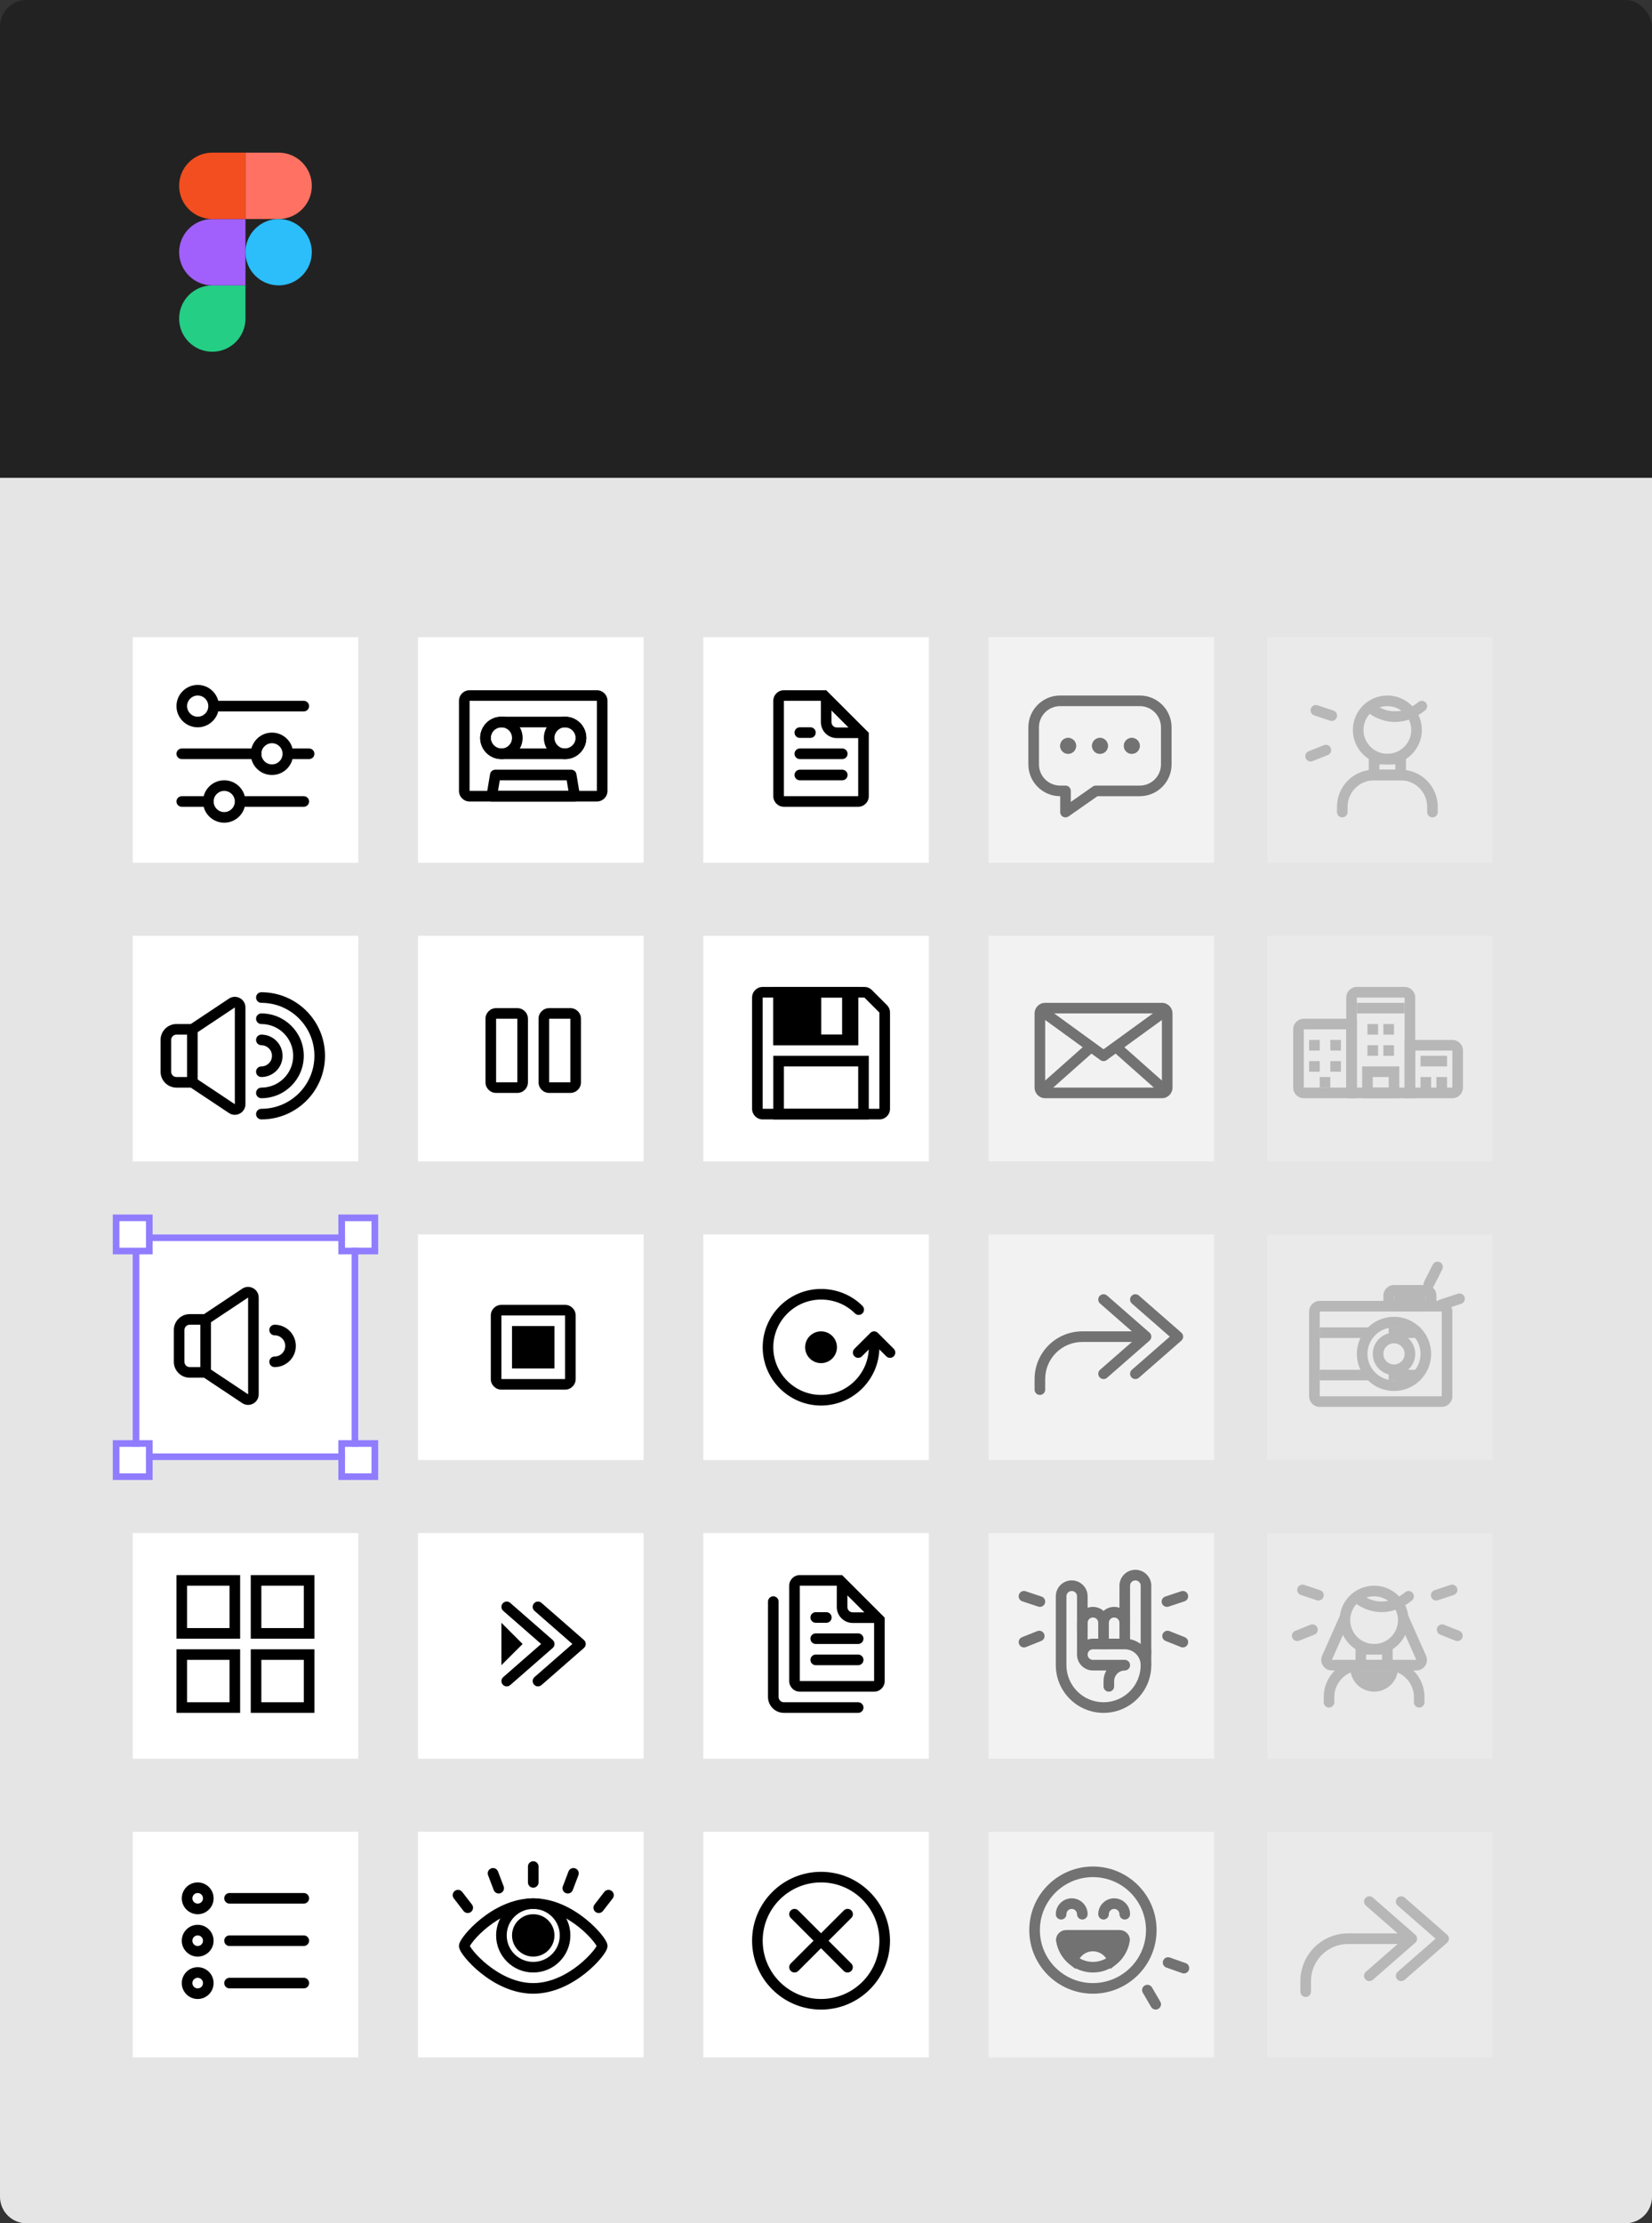 
<svg width="249" height="335" viewBox="0 0 249 335" version="1.1" xmlns="http://www.w3.org/2000/svg" xmlns:xlink="http://www.w3.org/1999/xlink">
  <rect x="0" y="0" width="249" height="335" fill="#333333" stroke="none"/>
  <g id="Canvas" fill="none">
    <g id="Group 2">
      <g id="Rectangle 11.18">
        <rect width="249" height="87" rx="4" fill="#222222"/>
      </g>
      <g id="Rectangle 13">
        <path d="M 0 0L 249 0L 249 259C 249 261.209 247.209 263 245 263L 4 263C 1.791 263 0 261.209 0 259L 0 0Z" transform="translate(0 72)" fill="#E5E5E5"/>
      </g>
      <g id="Rectangle 16.17">
        <rect width="34" height="34" transform="translate(20 96)" fill="white"/>
      </g>
      <g id="Rectangle 16.18">
        <rect width="34" height="34" transform="translate(63 96)" fill="white"/>
      </g>
      <g id="Rectangle 16.19">
        <rect width="34" height="34" transform="translate(106 96)" fill="white"/>
      </g>
      <g id="Rectangle 16.20">
        <rect width="34" height="34" transform="translate(20 141)" fill="white"/>
      </g>
      <g id="Rectangle 16.21">
        <rect width="34" height="34" transform="translate(63 141)" fill="white"/>
      </g>
      <g id="Rectangle 16.22">
        <rect width="34" height="34" transform="translate(106 141)" fill="white"/>
      </g>
      <g id="Rectangle 16.23">
        <rect width="34" height="34" transform="translate(20 186)" fill="white"/>
      </g>
      <g id="Rectangle 16.24">
        <rect width="34" height="34" transform="translate(63 186)" fill="white"/>
      </g>
      <g id="Rectangle 16.25">
        <rect width="34" height="34" transform="translate(106 186)" fill="white"/>
      </g>
      <g id="Rectangle 16.26">
        <rect width="34" height="34" transform="translate(20 231)" fill="white"/>
      </g>
      <g id="Rectangle 16.27">
        <rect width="34" height="34" transform="translate(63 231)" fill="white"/>
      </g>
      <g id="Rectangle 16.28">
        <rect width="34" height="34" transform="translate(106 231)" fill="white"/>
      </g>
      <g id="Rectangle 16.14">
        <rect width="34" height="34" transform="translate(20 276)" fill="white"/>
      </g>
      <g id="Rectangle 16.15">
        <rect width="34" height="34" transform="translate(63 276)" fill="white"/>
      </g>
      <g id="Rectangle 16.16">
        <rect width="34" height="34" transform="translate(106 276)" fill="white"/>
      </g>
      <g id="figma-1">
        <g id="path0 fill">
          <path d="M 5 10C 7.76 10 10 7.76 10 5L 10 0L 5 0C 2.24 0 0 2.24 0 5C 0 7.76 2.24 10 5 10Z" transform="translate(27 43)" fill="#24CE85"/>
        </g>
        <g id="path1 fill">
          <path d="M 0 5C 0 2.24 2.24 0 5 0L 10 0L 10 10L 5 10C 2.24 10 0 7.76 0 5Z" transform="translate(27 33)" fill="#A160FB"/>
        </g>
        <g id="path1 fill 1">
          <path d="M 0 5C 0 2.24 2.24 0 5 0L 10 0L 10 10L 5 10C 2.24 10 0 7.76 0 5Z" transform="translate(27 23)" fill="#F34E1F"/>
        </g>
        <g id="path2 fill">
          <path d="M 0 0L 5 0C 7.76 0 10 2.24 10 5C 10 7.76 7.76 10 5 10L 0 10L 0 0Z" transform="translate(37 23)" fill="#FF7162"/>
        </g>
        <g id="path3 fill">
          <path d="M 10 5C 10 7.76 7.76 10 5 10C 2.24 10 0 7.76 0 5C 0 2.24 2.24 0 5 0C 7.76 0 10 2.24 10 5Z" transform="translate(37 33)" fill="#2CBDFB"/>
        </g>
      </g>
      <g id="Group">
        <g id="Review">
          <g id="Line 9 (Stroke)">
            <path fill-rule="evenodd" clip-rule="evenodd" d="M 0 0.799C 0 0.358 0.358 0 0.799 0L 3.193 0C 3.634 0 3.992 0.358 3.992 0.799C 3.992 1.24 3.634 1.598 3.193 1.598L 0.799 1.598C 0.358 1.598 0 1.24 0 0.799Z" transform="matrix(0 -1 1 0 79.575 284.435)" fill="black"/>
          </g>
          <g id="Line 9 (Stroke)_2">
            <path fill-rule="evenodd" clip-rule="evenodd" d="M 0 0.799C 0 0.358 0.358 0 0.799 0L 3.194 0C 3.635 0 3.993 0.358 3.993 0.799C 3.993 1.24 3.635 1.598 3.194 1.598L 0.799 1.598C 0.358 1.598 0 1.24 0 0.799Z" transform="matrix(-0.356 -0.935 0.935 -0.355 74.703 285.54)" fill="black"/>
          </g>
          <g id="Line 9 (Stroke)_3">
            <path fill-rule="evenodd" clip-rule="evenodd" d="M 0 0.799C 0 0.358 0.358 0 0.799 0L 3.195 0C 3.636 0 3.994 0.358 3.994 0.799C 3.994 1.24 3.636 1.598 3.195 1.598L 0.799 1.598C 0.358 1.598 0 1.24 0 0.799Z" transform="matrix(-0.612 -0.791 0.792 -0.61 70.356 288.571)" fill="black"/>
          </g>
          <g id="Line 9 (Stroke)_4">
            <path fill-rule="evenodd" clip-rule="evenodd" d="M 0 0.799C 0 0.358 0.358 0 0.799 0L 3.194 0C 3.635 0 3.993 0.358 3.993 0.799C 3.993 1.24 3.635 1.598 3.194 1.598L 0.799 1.598C 0.358 1.598 0 1.24 0 0.799Z" transform="matrix(0.356 -0.935 -0.935 -0.355 86.045 285.54)" fill="black"/>
          </g>
          <g id="Line 9 (Stroke)_5">
            <path fill-rule="evenodd" clip-rule="evenodd" d="M 0 0.799C 0 0.358 0.358 0 0.799 0L 3.195 0C 3.636 0 3.994 0.358 3.994 0.799C 3.994 1.24 3.636 1.598 3.195 1.598L 0.799 1.598C 0.358 1.598 0 1.24 0 0.799Z" transform="matrix(0.612 -0.791 -0.792 -0.61 90.392 288.571)" fill="black"/>
          </g>
        </g>
        <g id="Delete">
          <g id="Ellipse 12 (Stroke)">
            <path fill-rule="evenodd" clip-rule="evenodd" d="M 10.394 1.598C 5.535 1.598 1.598 5.531 1.598 10.38C 1.598 15.229 5.535 19.161 10.394 19.161C 15.253 19.161 19.19 15.229 19.19 10.38C 19.19 5.531 15.253 1.598 10.394 1.598ZM 0 10.38C 0 4.646 4.655 0 10.394 0C 16.133 0 20.788 4.646 20.788 10.38C 20.788 16.113 16.133 20.759 10.394 20.759C 4.655 20.759 0 16.113 0 10.38Z" transform="translate(113.359 282.04)" fill="black"/>
          </g>
        </g>
        <g id="Restore">
          <g id="Ellipse 14">
            <path d="M 4.797 2.395C 4.797 3.718 3.724 4.79 2.399 4.79C 1.074 4.79 0 3.718 0 2.395C 0 1.072 1.074 0 2.399 0C 3.724 0 4.797 1.072 4.797 2.395Z" transform="translate(121.354 200.604)" fill="black"/>
          </g>
        </g>
        <g id="Stop">
          <g id="Rectangle 27">
            <path d="M 0 0L 6.397 0L 6.397 6.387L 0 6.387L 0 0Z" transform="translate(77.175 199.807)" fill="black"/>
          </g>
        </g>
        <g id="Volume">
          <g id="Ellipse 15 (Stroke)">
            <path fill-rule="evenodd" clip-rule="evenodd" d="M 0 0.799C 0 0.358 0.358 0 0.799 0C 2.564 0 3.997 1.429 3.997 3.194C 3.997 4.959 2.564 6.388 0.799 6.388C 0.358 6.388 0 6.031 0 5.589C 0 5.148 0.358 4.79 0.799 4.79C 1.684 4.79 2.399 4.075 2.399 3.194C 2.399 2.314 1.684 1.598 0.799 1.598C 0.358 1.598 0 1.24 0 0.799Z" transform="translate(38.594 155.895)" fill="black"/>
          </g>
          <g id="Ellipse 15 (Stroke)_2">
            <path fill-rule="evenodd" clip-rule="evenodd" d="M 0 0.799C 0 0.358 0.358 0 0.799 0C 4.33 0 7.195 2.859 7.195 6.388C 7.195 9.917 4.33 12.775 0.799 12.775C 0.358 12.775 0 12.418 0 11.976C 0 11.535 0.358 11.177 0.799 11.177C 3.45 11.177 5.597 9.032 5.597 6.388C 5.597 3.744 3.45 1.598 0.799 1.598C 0.358 1.598 0 1.24 0 0.799Z" transform="translate(38.594 152.701)" fill="black"/>
          </g>
          <g id="Ellipse 15 (Stroke)_3">
            <path fill-rule="evenodd" clip-rule="evenodd" d="M 0 0.799C 0 0.358 0.358 0 0.799 0C 6.097 0 10.393 4.289 10.393 9.581C 10.393 14.874 6.097 19.163 0.799 19.163C 0.358 19.163 0 18.805 0 18.363C 0 17.922 0.358 17.564 0.799 17.564C 5.216 17.564 8.795 13.989 8.795 9.581C 8.795 5.173 5.216 1.598 0.799 1.598C 0.358 1.598 0 1.24 0 0.799Z" transform="translate(38.595 149.507)" fill="black"/>
          </g>
        </g>
        <g id="Volume_2">
          <g id="Ellipse 15 (Stroke)_4">
            <path fill-rule="evenodd" clip-rule="evenodd" d="M 0 0.799C 0 0.358 0.358 0 0.799 0C 2.564 0 3.997 1.429 3.997 3.194C 3.997 4.959 2.564 6.388 0.799 6.388C 0.358 6.388 0 6.031 0 5.589C 0 5.148 0.358 4.79 0.799 4.79C 1.684 4.79 2.399 4.075 2.399 3.194C 2.399 2.314 1.684 1.598 0.799 1.598C 0.358 1.598 0 1.24 0 0.799Z" transform="translate(40.594 199.604)" fill="black"/>
          </g>
        </g>
        <g id="Fast-Forward">
          <g id="Vector 11">
            <path d="M 0 6.387L 0 0L 3.198 3.194L 0 6.387Z" transform="translate(75.576 244.516)" fill="black"/>
          </g>
        </g>
        <g id="Settings">
          <g id="Ellipse (Stroke)">
            <path fill-rule="evenodd" clip-rule="evenodd" d="M 3.198 1.598C 2.313 1.598 1.598 2.314 1.598 3.194C 1.598 4.075 2.313 4.79 3.198 4.79C 4.082 4.79 4.797 4.075 4.797 3.194C 4.797 2.314 4.082 1.598 3.198 1.598ZM 0 3.194C 0 1.429 1.433 0 3.198 0C 4.963 0 6.395 1.429 6.395 3.194C 6.395 4.959 4.963 6.388 3.198 6.388C 1.433 6.388 0 4.959 0 3.194Z" transform="translate(26.6 103.201)" fill="black"/>
          </g>
          <g id="Line (Stroke)">
            <path fill-rule="evenodd" clip-rule="evenodd" d="M 0 0.799C 0 0.358 0.358 0 0.799 0L 13.593 0C 14.035 0 14.392 0.358 14.392 0.799C 14.392 1.24 14.035 1.598 13.593 1.598L 0.799 1.598C 0.358 1.598 0 1.24 0 0.799Z" transform="translate(32.195 105.596)" fill="black"/>
          </g>
          <g id="Ellipse (Stroke)_2">
            <path fill-rule="evenodd" clip-rule="evenodd" d="M 3.198 1.598C 2.313 1.598 1.598 2.314 1.598 3.194C 1.598 4.075 2.313 4.79 3.198 4.79C 4.082 4.79 4.797 4.075 4.797 3.194C 4.797 2.314 4.082 1.598 3.198 1.598ZM 0 3.194C 0 1.429 1.433 0 3.198 0C 4.963 0 6.395 1.429 6.395 3.194C 6.395 4.959 4.963 6.388 3.198 6.388C 1.433 6.388 0 4.959 0 3.194Z" transform="translate(30.597 117.572)" fill="black"/>
          </g>
          <g id="Line (Stroke)_2">
            <path fill-rule="evenodd" clip-rule="evenodd" d="M 0 0.799C 0 0.358 0.358 0 0.799 0L 9.595 0C 10.037 0 10.395 0.358 10.395 0.799C 10.395 1.24 10.037 1.598 9.595 1.598L 0.799 1.598C 0.358 1.598 0 1.24 0 0.799Z" transform="translate(36.193 119.967)" fill="black"/>
          </g>
          <g id="Line (Stroke)_3">
            <path fill-rule="evenodd" clip-rule="evenodd" d="M 0 0.799C 0 0.358 0.358 0 0.799 0L 4.798 0C 5.239 0 5.597 0.358 5.597 0.799C 5.597 1.24 5.239 1.598 4.798 1.598L 0.799 1.598C 0.358 1.598 0 1.24 0 0.799Z" transform="translate(26.599 119.967)" fill="black"/>
          </g>
          <g id="Ellipse (Stroke)_3">
            <path fill-rule="evenodd" clip-rule="evenodd" d="M 3.198 1.598C 2.313 1.598 1.598 2.314 1.598 3.194C 1.598 4.075 2.313 4.79 3.198 4.79C 4.082 4.79 4.797 4.075 4.797 3.194C 4.797 2.314 4.082 1.598 3.198 1.598ZM 0 3.194C 0 1.429 1.433 0 3.198 0C 4.963 0 6.395 1.429 6.395 3.194C 6.395 4.959 4.963 6.388 3.198 6.388C 1.433 6.388 0 4.959 0 3.194Z" transform="translate(37.793 110.387)" fill="black"/>
          </g>
          <g id="Line (Stroke)_4">
            <path fill-rule="evenodd" clip-rule="evenodd" d="M 0 0.799C 0 0.358 0.358 0 0.799 0L 11.994 0C 12.435 0 12.793 0.358 12.793 0.799C 12.793 1.24 12.435 1.598 11.994 1.598L 0.799 1.598C 0.358 1.598 0 1.24 0 0.799Z" transform="translate(26.599 112.781)" fill="black"/>
          </g>
          <g id="Line (Stroke)_5">
            <path fill-rule="evenodd" clip-rule="evenodd" d="M 0 0.799C 0 0.358 0.358 0 0.799 0L 3.199 0C 3.64 0 3.998 0.358 3.998 0.799C 3.998 1.24 3.64 1.598 3.199 1.598L 0.799 1.598C 0.358 1.598 0 1.24 0 0.799Z" transform="translate(43.39 112.781)" fill="black"/>
          </g>
        </g>
        <g id="Play">
          <g id="Rectangle 7 (Stroke)">
            <path fill-rule="evenodd" clip-rule="evenodd" d="M 20.79 1.598L 1.598 1.598L 1.598 15.168L 20.79 15.168L 20.79 1.598ZM 1.598 0C 0.715 0 0 0.715 0 1.598L 0 15.168C 0 16.051 0.715 16.766 1.598 16.766L 20.79 16.766C 21.673 16.766 22.388 16.051 22.388 15.168L 22.388 1.598C 22.388 0.715 21.673 0 20.79 0L 1.598 0Z" transform="translate(69.179 104)" fill="black"/>
          </g>
          <g id="Rectangle 7 (Stroke)_2">
            <path fill-rule="evenodd" clip-rule="evenodd" d="M 2.009 1.598L 1.743 3.192L 12.361 3.192L 12.095 1.598L 2.009 1.598ZM 1.332 0C 0.942 0 0.608 0.282 0.544 0.667L 0.011 3.86C -0.07 4.347 0.305 4.79 0.799 4.79L 13.305 4.79C 13.799 4.79 14.174 4.347 14.093 3.86L 13.56 0.667C 13.496 0.282 13.162 0 12.772 0L 1.332 0Z" transform="translate(73.321 115.976)" fill="black"/>
          </g>
          <g id="Ellipse 5 (Stroke)">
            <path fill-rule="evenodd" clip-rule="evenodd" d="M 3.198 4.789C 4.084 4.789 4.799 4.073 4.799 3.194C 4.799 2.315 4.084 1.598 3.198 1.598C 2.312 1.598 1.598 2.315 1.598 3.194C 1.598 4.073 2.312 4.789 3.198 4.789ZM 3.198 6.387C 4.965 6.387 6.397 4.957 6.397 3.194C 6.397 1.43 4.965 0 3.198 0C 1.432 0 0 1.43 0 3.194C 0 4.957 1.432 6.387 3.198 6.387Z" transform="translate(72.377 107.992)" fill="black"/>
          </g>
          <g id="Ellipse 5 (Stroke)_2">
            <path fill-rule="evenodd" clip-rule="evenodd" d="M 3.198 4.789C 4.084 4.789 4.799 4.073 4.799 3.194C 4.799 2.315 4.084 1.598 3.198 1.598C 2.312 1.598 1.598 2.315 1.598 3.194C 1.598 4.073 2.312 4.789 3.198 4.789ZM 3.198 6.387C 4.965 6.387 6.397 4.957 6.397 3.194C 6.397 1.43 4.965 0 3.198 0C 1.432 0 0 1.43 0 3.194C 0 4.957 1.432 6.387 3.198 6.387Z" transform="translate(81.973 107.992)" fill="black"/>
          </g>
          <g id="Rectangle 8 (Stroke)">
            <path fill-rule="evenodd" clip-rule="evenodd" d="M 12.798 1.598L 3.194 1.598C 2.312 1.598 1.598 2.312 1.598 3.194C 1.598 4.075 2.312 4.789 3.194 4.789L 12.798 4.789C 13.679 4.789 14.393 4.075 14.393 3.194C 14.393 2.312 13.679 1.598 12.798 1.598ZM 3.194 0C 1.43 0 0 1.43 0 3.194C 0 4.957 1.43 6.387 3.194 6.387L 12.798 6.387C 14.562 6.387 15.992 4.957 15.992 3.194C 15.992 1.43 14.562 0 12.798 0L 3.194 0Z" transform="translate(72.377 107.992)" fill="black"/>
          </g>
        </g>
        <g id="New Doc">
          <g id="Rectangle 10 (Stroke)">
            <path fill-rule="evenodd" clip-rule="evenodd" d="M 8.77 3.056L 8.77 4.814C 8.77 5.255 9.127 5.613 9.569 5.613L 11.331 5.613L 8.77 3.056ZM 7.971 0L 14.392 6.412L 14.392 15.967C 14.392 16.849 13.677 17.564 12.794 17.564L 1.598 17.564C 0.715 17.564 0 16.849 0 15.967L 0 1.598C 0 0.715 0.715 0 1.598 0L 7.971 0ZM 7.172 1.598L 1.598 1.598L 1.598 15.967L 12.794 15.967L 12.794 7.211L 9.569 7.211C 8.245 7.211 7.172 6.138 7.172 4.814L 7.172 1.598Z" transform="translate(116.557 104)" fill="black"/>
          </g>
          <g id="Line 4 (Stroke)">
            <path fill-rule="evenodd" clip-rule="evenodd" d="M 0 0.799C 0 0.358 0.358 0 0.799 0L 2.399 0C 2.841 0 3.198 0.358 3.198 0.799C 3.198 1.24 2.841 1.598 2.399 1.598L 0.799 1.598C 0.358 1.598 0 1.24 0 0.799Z" transform="translate(119.755 109.587)" fill="black"/>
          </g>
          <g id="Line 4 (Stroke)_2">
            <path fill-rule="evenodd" clip-rule="evenodd" d="M 0 0.799C 0 0.358 0.358 0 0.799 0L 7.197 0C 7.638 0 7.996 0.358 7.996 0.799C 7.996 1.24 7.638 1.598 7.197 1.598L 0.799 1.598C 0.358 1.598 0 1.24 0 0.799Z" transform="translate(119.755 112.781)" fill="black"/>
          </g>
          <g id="Line 4 (Stroke)_3">
            <path fill-rule="evenodd" clip-rule="evenodd" d="M 0 0.799C 0 0.358 0.358 0 0.799 0L 7.197 0C 7.638 0 7.996 0.358 7.996 0.799C 7.996 1.24 7.638 1.598 7.197 1.598L 0.799 1.598C 0.358 1.598 0 1.24 0 0.799Z" transform="translate(119.755 115.975)" fill="black"/>
          </g>
        </g>
        <g id="Save">
          <g id="Rectangle 11 (Stroke)">
            <path fill-rule="evenodd" clip-rule="evenodd" d="M 1.598 18.362L 19.191 18.362L 19.191 3.856L 16.929 1.598L 1.598 1.598L 1.598 18.362ZM 19.191 19.96L 1.598 19.96C 0.715 19.96 0 19.244 0 18.362L 0 1.598C 0 0.715 0.715 0 1.598 0L 16.929 0C 17.353 0 17.759 0.168 18.058 0.467L 20.32 2.725C 20.62 3.025 20.789 3.432 20.789 3.856L 20.789 18.362C 20.789 19.244 20.073 19.96 19.191 19.96Z" transform="translate(113.358 148.71)" fill="black"/>
          </g>
          <g id="Rectangle 14 (Stroke)">
            <path fill-rule="evenodd" clip-rule="evenodd" d="M 12.794 1.598L 1.598 1.598L 1.598 7.983L 12.794 7.983L 12.794 1.598ZM 0 0L 0 9.581L 14.392 9.581L 14.392 0L 0 0Z" transform="translate(116.557 159.089)" fill="black"/>
          </g>
          <g id="Subtract">
            <path fill-rule="evenodd" clip-rule="evenodd" d="M 12.793 0L 0 0L 0 8.782L 12.793 8.782L 12.793 0ZM 10.395 1.597L 7.196 1.597L 7.196 7.185L 10.395 7.185L 10.395 1.597Z" transform="translate(116.557 148.71)" fill="black"/>
          </g>
          <g id="Subtract (Stroke)">
            <path fill-rule="evenodd" clip-rule="evenodd" d="M 0 0L 0 8.782L 12.793 8.782L 12.793 0L 0 0ZM 10.395 1.597L 7.196 1.597L 7.196 7.185L 10.395 7.185L 10.395 1.597ZM 5.598 7.184L 5.598 1.598L 1.598 1.598L 1.598 7.184L 5.598 7.184Z" transform="translate(116.557 148.71)" fill="black"/>
          </g>
        </g>
        <g id="Grid View">
          <g id="Rectangle 24 (Stroke)">
            <path fill-rule="evenodd" clip-rule="evenodd" d="M 0 0L 9.594 0L 9.594 9.582L 0 9.582L 0 0ZM 1.598 1.598L 1.598 7.984L 7.996 7.984L 7.996 1.598L 1.598 1.598Z" transform="translate(26.601 237.33)" fill="black"/>
          </g>
          <g id="Rectangle 24 (Stroke)_2">
            <path fill-rule="evenodd" clip-rule="evenodd" d="M 0 0L 9.594 0L 9.594 9.582L 0 9.582L 0 0ZM 1.598 1.598L 1.598 7.984L 7.996 7.984L 7.996 1.598L 1.598 1.598Z" transform="translate(26.601 248.508)" fill="black"/>
          </g>
          <g id="Rectangle 24 (Stroke)_3">
            <path fill-rule="evenodd" clip-rule="evenodd" d="M 0 0L 9.594 0L 9.594 9.582L 0 9.582L 0 0ZM 1.598 1.598L 1.598 7.984L 7.996 7.984L 7.996 1.598L 1.598 1.598Z" transform="translate(37.795 237.33)" fill="black"/>
          </g>
          <g id="Rectangle 24 (Stroke)_4">
            <path fill-rule="evenodd" clip-rule="evenodd" d="M 0 0L 9.594 0L 9.594 9.582L 0 9.582L 0 0ZM 1.598 1.598L 1.598 7.984L 7.996 7.984L 7.996 1.598L 1.598 1.598Z" transform="translate(37.795 248.508)" fill="black"/>
          </g>
        </g>
        <g id="Review_2">
          <g id="Ellipse 9 (Stroke)">
            <path fill-rule="evenodd" clip-rule="evenodd" d="M 1.581 7.315C 1.581 7.315 1.582 7.312 1.584 7.306C 1.582 7.312 1.581 7.314 1.581 7.315ZM 1.642 7.186C 1.656 7.16 1.674 7.129 1.694 7.096C 1.807 6.909 1.986 6.658 2.232 6.36C 2.722 5.767 3.444 5.033 4.341 4.318C 6.15 2.879 8.576 1.598 11.193 1.598C 13.811 1.598 16.237 2.879 18.046 4.318C 18.943 5.033 19.665 5.767 20.155 6.36C 20.401 6.658 20.58 6.909 20.693 7.096C 20.713 7.129 20.731 7.16 20.745 7.186C 20.731 7.213 20.713 7.243 20.693 7.277C 20.58 7.463 20.401 7.714 20.155 8.012C 19.665 8.605 18.943 9.34 18.046 10.054C 16.237 11.493 13.811 12.774 11.193 12.774C 8.576 12.774 6.15 11.493 4.341 10.054C 3.444 9.34 2.722 8.605 2.232 8.012C 1.986 7.714 1.807 7.463 1.694 7.277C 1.674 7.243 1.656 7.213 1.642 7.186ZM 20.806 7.315C 20.806 7.314 20.805 7.312 20.803 7.306C 20.805 7.312 20.806 7.315 20.806 7.315ZM 20.803 7.066C 20.805 7.061 20.806 7.058 20.806 7.058C 20.806 7.058 20.805 7.06 20.803 7.066ZM 1.584 7.066C 1.582 7.06 1.581 7.058 1.581 7.058C 1.581 7.058 1.582 7.061 1.584 7.066ZM 3.346 3.068C 5.299 1.513 8.07 0 11.193 0C 14.317 0 17.088 1.513 19.041 3.068C 20.024 3.851 20.825 4.663 21.387 5.342C 21.667 5.681 21.896 5.997 22.061 6.269C 22.142 6.405 22.216 6.542 22.271 6.674C 22.319 6.788 22.387 6.975 22.387 7.186C 22.387 7.397 22.319 7.585 22.271 7.698C 22.216 7.83 22.142 7.967 22.061 8.103C 21.896 8.375 21.667 8.691 21.387 9.03C 20.825 9.709 20.024 10.521 19.041 11.304C 17.088 12.859 14.317 14.372 11.193 14.372C 8.07 14.372 5.299 12.859 3.346 11.304C 2.362 10.521 1.562 9.709 1 9.03C 0.72 8.691 0.491 8.375 0.326 8.103C 0.244 7.967 0.171 7.83 0.116 7.698C 0.068 7.585 0 7.397 0 7.186C 0 6.975 0.068 6.788 0.116 6.674C 0.171 6.542 0.244 6.405 0.326 6.269C 0.491 5.997 0.72 5.681 1 5.342C 1.562 4.663 2.362 3.851 3.346 3.068Z" transform="translate(69.18 286.032)" fill="black"/>
          </g>
          <g id="Ellipse 11 (Stroke)">
            <path fill-rule="evenodd" clip-rule="evenodd" d="M 5.596 1.598C 3.387 1.598 1.598 3.386 1.598 5.589C 1.598 7.793 3.387 9.581 5.596 9.581C 7.806 9.581 9.595 7.793 9.595 5.589C 9.595 3.386 7.806 1.598 5.596 1.598ZM 0 5.589C 0 2.501 2.507 0 5.596 0C 8.686 0 11.193 2.501 11.193 5.589C 11.193 8.677 8.686 11.179 5.596 11.179C 2.507 11.179 0 8.677 0 5.589Z" transform="translate(74.777 286.032)" fill="black"/>
          </g>
          <g id="Ellipse 11">
            <path d="M 4.797 2.395C 4.797 3.718 3.724 4.79 2.399 4.79C 1.074 4.79 0 3.718 0 2.395C 0 1.072 1.074 0 2.399 0C 3.724 0 4.797 1.072 4.797 2.395Z" transform="translate(77.975 289.226)" fill="black"/>
          </g>
          <g id="Ellipse 11 (Stroke)_2">
            <path fill-rule="evenodd" clip-rule="evenodd" d="M 3.198 1.598C 2.313 1.598 1.598 2.314 1.598 3.194C 1.598 4.075 2.313 4.79 3.198 4.79C 4.082 4.79 4.797 4.075 4.797 3.194C 4.797 2.314 4.082 1.598 3.198 1.598ZM 0 3.194C 0 1.429 1.433 0 3.198 0C 4.963 0 6.395 1.429 6.395 3.194C 6.395 4.959 4.963 6.388 3.198 6.388C 1.433 6.388 0 4.959 0 3.194Z" transform="translate(77.176 288.427)" fill="black"/>
          </g>
        </g>
        <g id="Delete_2">
          <g id="Line 10 (Stroke)">
            <path fill-rule="evenodd" clip-rule="evenodd" d="M 0 0.799C 0 0.358 0.358 0 0.799 0L 12.098 0C 12.54 0 12.897 0.358 12.897 0.799C 12.897 1.24 12.54 1.598 12.098 1.598L 0.799 1.598C 0.358 1.598 0 1.24 0 0.799Z" transform="matrix(0.708 -0.707 0.708 0.707 118.624 296.411)" fill="black"/>
          </g>
          <g id="Line 11 (Stroke)">
            <path fill-rule="evenodd" clip-rule="evenodd" d="M 0 0.799C 0 0.358 0.358 0 0.799 0L 12.098 0C 12.54 0 12.897 0.358 12.897 0.799C 12.897 1.24 12.54 1.598 12.098 1.598L 0.799 1.598C 0.358 1.598 0 1.24 0 0.799Z" transform="matrix(0.707 0.707 -0.707 0.707 119.755 287.297)" fill="black"/>
          </g>
        </g>
        <g id="List View">
          <g id="Ellipse 13 (Stroke)">
            <path fill-rule="evenodd" clip-rule="evenodd" d="M 2.398 1.598C 1.955 1.598 1.598 1.956 1.598 2.396C 1.598 2.835 1.955 3.194 2.398 3.194C 2.841 3.194 3.198 2.835 3.198 2.396C 3.198 1.956 2.841 1.598 2.398 1.598ZM 0 2.396C 0 1.071 1.075 0 2.398 0C 3.721 0 4.796 1.071 4.796 2.396C 4.796 3.72 3.721 4.792 2.398 4.792C 1.075 4.792 0 3.72 0 2.396Z" transform="translate(27.4 283.637)" fill="black"/>
          </g>
          <g id="Line 12 (Stroke)">
            <path fill-rule="evenodd" clip-rule="evenodd" d="M 0 0.799C 0 0.358 0.358 0 0.799 0L 11.994 0C 12.435 0 12.793 0.358 12.793 0.799C 12.793 1.24 12.435 1.598 11.994 1.598L 0.799 1.598C 0.358 1.598 0 1.24 0 0.799Z" transform="translate(33.796 285.233)" fill="black"/>
          </g>
          <g id="Ellipse 13 (Stroke)_2">
            <path fill-rule="evenodd" clip-rule="evenodd" d="M 2.398 1.598C 1.955 1.598 1.598 1.956 1.598 2.396C 1.598 2.835 1.955 3.194 2.398 3.194C 2.841 3.194 3.198 2.835 3.198 2.396C 3.198 1.956 2.841 1.598 2.398 1.598ZM 0 2.396C 0 1.071 1.075 0 2.398 0C 3.721 0 4.796 1.071 4.796 2.396C 4.796 3.72 3.721 4.792 2.398 4.792C 1.075 4.792 0 3.72 0 2.396Z" transform="translate(27.399 290.024)" fill="black"/>
          </g>
          <g id="Line 12 (Stroke)_2">
            <path fill-rule="evenodd" clip-rule="evenodd" d="M 0 0.799C 0 0.358 0.358 0 0.799 0L 11.994 0C 12.435 0 12.793 0.358 12.793 0.799C 12.793 1.24 12.435 1.598 11.994 1.598L 0.799 1.598C 0.358 1.598 0 1.24 0 0.799Z" transform="translate(33.796 291.62)" fill="black"/>
          </g>
          <g id="Ellipse 13 (Stroke)_3">
            <path fill-rule="evenodd" clip-rule="evenodd" d="M 2.398 1.598C 1.955 1.598 1.598 1.956 1.598 2.396C 1.598 2.835 1.955 3.194 2.398 3.194C 2.841 3.194 3.198 2.835 3.198 2.396C 3.198 1.956 2.841 1.598 2.398 1.598ZM 0 2.396C 0 1.071 1.075 0 2.398 0C 3.721 0 4.796 1.071 4.796 2.396C 4.796 3.72 3.721 4.792 2.398 4.792C 1.075 4.792 0 3.72 0 2.396Z" transform="translate(27.399 296.411)" fill="black"/>
          </g>
          <g id="Line 12 (Stroke)_3">
            <path fill-rule="evenodd" clip-rule="evenodd" d="M 0 0.799C 0 0.358 0.358 0 0.799 0L 11.994 0C 12.435 0 12.793 0.358 12.793 0.799C 12.793 1.24 12.435 1.598 11.994 1.598L 0.799 1.598C 0.358 1.598 0 1.24 0 0.799Z" transform="translate(33.796 298.007)" fill="black"/>
          </g>
        </g>
        <g id="Restore_2">
          <g id="Vector (Stroke)">
            <path fill-rule="evenodd" clip-rule="evenodd" d="M 8.795 1.598C 4.837 1.598 1.598 4.834 1.598 8.783C 1.598 12.732 4.837 15.968 8.795 15.968C 12.752 15.968 15.992 12.732 15.992 8.783C 15.992 8.342 16.349 7.984 16.79 7.984C 17.232 7.984 17.589 8.342 17.589 8.783C 17.589 13.616 13.633 17.566 8.795 17.566C 3.957 17.566 0 13.616 0 8.783C 0 3.949 3.957 0 8.795 0C 11.247 0 13.449 0.964 15.036 2.549C 15.348 2.861 15.349 3.367 15.037 3.679C 14.725 3.991 14.219 3.991 13.907 3.68C 12.616 2.391 10.82 1.598 8.795 1.598Z" transform="translate(114.958 194.217)" fill="black"/>
          </g>
          <g id="Vector (Stroke)_2">
            <path fill-rule="evenodd" clip-rule="evenodd" d="M 2.633 0.234C 2.945 -0.078 3.45 -0.078 3.762 0.234L 6.161 2.629C 6.473 2.941 6.474 3.446 6.162 3.759C 5.85 4.071 5.344 4.071 5.032 3.76L 3.198 1.928L 1.364 3.76C 1.051 4.071 0.545 4.071 0.234 3.759C -0.078 3.446 -0.078 2.941 0.234 2.629L 2.633 0.234Z" transform="translate(128.551 200.604)" fill="black"/>
          </g>
        </g>
        <g id="Duplicate">
          <g id="Rectangle 10 (Stroke)_2">
            <path fill-rule="evenodd" clip-rule="evenodd" d="M 8.77 3.056L 8.77 4.814C 8.77 5.255 9.127 5.613 9.569 5.613L 11.331 5.613L 8.77 3.056ZM 7.971 0L 14.392 6.412L 14.392 15.967C 14.392 16.849 13.677 17.564 12.794 17.564L 1.598 17.564C 0.715 17.564 0 16.849 0 15.967L 0 1.598C 0 0.715 0.715 0 1.598 0L 7.971 0ZM 7.172 1.598L 1.598 1.598L 1.598 15.967L 12.794 15.967L 12.794 7.211L 9.569 7.211C 8.245 7.211 7.172 6.138 7.172 4.814L 7.172 1.598Z" transform="translate(118.955 237.331)" fill="black"/>
          </g>
          <g id="Line 4 (Stroke)_4">
            <path fill-rule="evenodd" clip-rule="evenodd" d="M 0 0.799C 0 0.358 0.358 0 0.799 0L 2.399 0C 2.841 0 3.198 0.358 3.198 0.799C 3.198 1.24 2.841 1.598 2.399 1.598L 0.799 1.598C 0.358 1.598 0 1.24 0 0.799Z" transform="translate(122.153 242.918)" fill="black"/>
          </g>
          <g id="Line 4 (Stroke)_5">
            <path fill-rule="evenodd" clip-rule="evenodd" d="M 0 0.799C 0 0.358 0.358 0 0.799 0L 7.197 0C 7.638 0 7.996 0.358 7.996 0.799C 7.996 1.24 7.638 1.598 7.197 1.598L 0.799 1.598C 0.358 1.598 0 1.24 0 0.799Z" transform="translate(122.153 246.112)" fill="black"/>
          </g>
          <g id="Line 4 (Stroke)_6">
            <path fill-rule="evenodd" clip-rule="evenodd" d="M 0 0.799C 0 0.358 0.358 0 0.799 0L 7.197 0C 7.638 0 7.996 0.358 7.996 0.799C 7.996 1.24 7.638 1.598 7.197 1.598L 0.799 1.598C 0.358 1.598 0 1.24 0 0.799Z" transform="translate(122.153 249.306)" fill="black"/>
          </g>
          <g id="Vector 9 (Stroke)">
            <path fill-rule="evenodd" clip-rule="evenodd" d="M 0.799 0C 1.24 0 1.598 0.358 1.598 0.799L 1.598 15.169C 1.598 15.61 1.956 15.968 2.397 15.968L 13.592 15.968C 14.033 15.968 14.391 16.326 14.391 16.767C 14.391 17.208 14.033 17.566 13.592 17.566L 2.397 17.566C 1.073 17.566 0 16.493 0 15.169L 0 0.799C 0 0.358 0.358 0 0.799 0Z" transform="translate(115.758 240.524)" fill="black"/>
          </g>
        </g>
        <g id="Pause">
          <g id="Rectangle 21 (Stroke)">
            <path fill-rule="evenodd" clip-rule="evenodd" d="M 4.799 1.598L 1.598 1.598L 1.598 11.176L 4.799 11.176L 4.799 1.598ZM 1.598 0C 0.715 0 0 0.715 0 1.598L 0 11.176C 0 12.059 0.715 12.774 1.598 12.774L 4.799 12.774C 5.681 12.774 6.397 12.059 6.397 11.176L 6.397 1.598C 6.397 0.715 5.681 0 4.799 0L 1.598 0Z" transform="translate(73.177 151.904)" fill="black"/>
          </g>
          <g id="Rectangle 21 (Stroke)_2">
            <path fill-rule="evenodd" clip-rule="evenodd" d="M 4.799 1.598L 1.598 1.598L 1.598 11.176L 4.799 11.176L 4.799 1.598ZM 1.598 0C 0.715 0 0 0.715 0 1.598L 0 11.176C 0 12.059 0.715 12.774 1.598 12.774L 4.799 12.774C 5.681 12.774 6.397 12.059 6.397 11.176L 6.397 1.598C 6.397 0.715 5.681 0 4.799 0L 1.598 0Z" transform="translate(81.173 151.903)" fill="black"/>
          </g>
        </g>
        <g id="Stop_2">
          <g id="Rectangle 21 (Stroke)_3">
            <path fill-rule="evenodd" clip-rule="evenodd" d="M 11.195 1.598L 1.598 1.598L 1.598 11.176L 11.195 11.176L 11.195 1.598ZM 1.598 0C 0.715 0 0 0.715 0 1.598L 0 11.176C 0 12.059 0.715 12.774 1.598 12.774L 11.195 12.774C 12.078 12.774 12.793 12.059 12.793 11.176L 12.793 1.598C 12.793 0.715 12.078 0 11.195 0L 1.598 0Z" transform="translate(73.977 196.613)" fill="black"/>
          </g>
        </g>
        <g id="Volume Hi">
          <g id="Vector 10 (Stroke)">
            <path fill-rule="evenodd" clip-rule="evenodd" d="M 10.309 0.27C 11.371 -0.436 12.792 0.325 12.792 1.601L 12.792 16.182C 12.792 17.458 11.371 18.219 10.309 17.512L 4.555 13.682L 2.397 13.682C 1.073 13.682 0 12.609 0 11.285L 0 6.497C 0 5.173 1.073 4.1 2.397 4.1L 4.555 4.1L 10.309 0.27ZM 11.194 1.601L 5.24 5.564C 5.108 5.652 4.954 5.698 4.797 5.698L 2.397 5.698C 1.956 5.698 1.598 6.056 1.598 6.497L 1.598 11.285C 1.598 11.726 1.956 12.084 2.397 12.084L 4.797 12.084C 4.954 12.084 5.108 12.131 5.24 12.218L 11.194 16.182L 11.194 1.601Z" transform="translate(24.201 150.197)" fill="black"/>
          </g>
          <g id="Line 13 (Stroke)">
            <path fill-rule="evenodd" clip-rule="evenodd" d="M 0 0.799C 0 0.358 0.358 0 0.799 0L 8.782 0C 9.223 0 9.581 0.358 9.581 0.799C 9.581 1.24 9.223 1.598 8.782 1.598L 0.799 1.598C 0.358 1.598 0 1.24 0 0.799Z" transform="matrix(0 -1 1 0 28.199 163.879)" fill="black"/>
          </g>
        </g>
        <g id="Volume Low">
          <g id="Vector 10 (Stroke)_2">
            <path fill-rule="evenodd" clip-rule="evenodd" d="M 10.309 0.27C 11.371 -0.436 12.792 0.325 12.792 1.601L 12.792 16.182C 12.792 17.458 11.371 18.219 10.309 17.512L 4.555 13.682L 2.397 13.682C 1.073 13.682 0 12.609 0 11.285L 0 6.497C 0 5.173 1.073 4.1 2.397 4.1L 4.555 4.1L 10.309 0.27ZM 11.194 1.601L 5.24 5.564C 5.108 5.652 4.954 5.698 4.797 5.698L 2.397 5.698C 1.956 5.698 1.598 6.056 1.598 6.497L 1.598 11.285C 1.598 11.726 1.956 12.084 2.397 12.084L 4.797 12.084C 4.954 12.084 5.108 12.131 5.24 12.218L 11.194 16.182L 11.194 1.601Z" transform="translate(26.201 193.907)" fill="black"/>
          </g>
          <g id="Line 13 (Stroke)_2">
            <path fill-rule="evenodd" clip-rule="evenodd" d="M 0 0.799C 0 0.358 0.358 0 0.799 0L 8.782 0C 9.223 0 9.581 0.358 9.581 0.799C 9.581 1.24 9.223 1.598 8.782 1.598L 0.799 1.598C 0.358 1.598 0 1.24 0 0.799Z" transform="matrix(0 -1 1 0 30.199 207.589)" fill="black"/>
          </g>
        </g>
        <g id="Group 2_2" opacity="0.5">
          <g id="Rectangle 16.17_2">
            <rect width="34" height="34" transform="translate(149 141)" fill="white"/>
          </g>
          <g id="Rectangle 16.18_2">
            <rect width="34" height="34" transform="translate(149 186)" fill="white"/>
          </g>
          <g id="Rectangle 16.19_2">
            <rect width="34" height="34" transform="translate(149 231)" fill="white"/>
          </g>
          <g id="Rectangle 16.20_2">
            <rect width="34" height="34" transform="translate(149 276)" fill="white"/>
          </g>
          <g id="Rectangle 16.3">
            <rect width="34" height="34" transform="translate(149 96)" fill="white"/>
          </g>
          <g id="Like">
            <g id="Line 3 (Stroke)">
              <path fill-rule="evenodd" clip-rule="evenodd" d="M 0.041 0.546C 0.181 0.128 0.633 -0.098 1.052 0.041L 3.449 0.841C 3.868 0.981 4.094 1.433 3.954 1.852C 3.815 2.27 3.362 2.496 2.944 2.357L 0.546 1.557C 0.128 1.417 -0.098 0.965 0.041 0.546Z" transform="matrix(-0.8 -0.6 -0.601 0.799 157.857 241.163)" fill="black"/>
            </g>
            <g id="Line 3 (Stroke)_2">
              <path fill-rule="evenodd" clip-rule="evenodd" d="M 0.001 0.761C 0.022 0.32 0.396 -0.02 0.837 0.001L 3.315 0.119C 3.756 0.14 4.096 0.514 4.075 0.955C 4.054 1.396 3.679 1.736 3.239 1.715L 0.761 1.597C 0.32 1.576 -0.02 1.202 0.001 0.761Z" transform="matrix(-0.945 0.326 0.327 0.945 157.138 245.497)" fill="black"/>
            </g>
            <g id="Line 3 (Stroke)_3">
              <path fill-rule="evenodd" clip-rule="evenodd" d="M 0.041 0.546C 0.181 0.128 0.633 -0.098 1.052 0.041L 3.449 0.841C 3.868 0.981 4.094 1.433 3.954 1.852C 3.815 2.27 3.362 2.496 2.944 2.357L 0.546 1.557C 0.128 1.417 -0.098 0.965 0.041 0.546Z" transform="matrix(0.8 -0.6 0.601 0.799 174.77 241.163)" fill="black"/>
            </g>
            <g id="Line 3 (Stroke)_4">
              <path fill-rule="evenodd" clip-rule="evenodd" d="M 0.001 0.761C 0.022 0.32 0.396 -0.02 0.837 0.001L 3.315 0.119C 3.756 0.14 4.096 0.514 4.075 0.955C 4.054 1.396 3.679 1.736 3.239 1.715L 0.761 1.597C 0.32 1.576 -0.02 1.202 0.001 0.761Z" transform="matrix(0.945 0.326 -0.327 0.945 175.491 245.497)" fill="black"/>
            </g>
          </g>
          <g id="Reply">
            <g id="Rectangle 25 (Stroke)">
              <path fill-rule="evenodd" clip-rule="evenodd" d="M 8.655 0.002C 9.096 -0.028 9.476 0.306 9.506 0.746L 10.071 9.22C 10.086 9.45 10.001 9.676 9.838 9.838C 9.676 10.001 9.45 10.086 9.22 10.071L 0.746 9.506C 0.306 9.476 -0.028 9.096 0.002 8.655C 0.031 8.215 0.412 7.882 0.852 7.911L 8.416 8.416L 7.911 0.852C 7.882 0.412 8.215 0.031 8.655 0.002Z" transform="matrix(0.708 -0.707 0.708 0.707 164.402 201.403)" fill="black"/>
            </g>
          </g>
          <g id="Friend">
            <g id="Line 3 (Stroke)_5">
              <path fill-rule="evenodd" clip-rule="evenodd" d="M 0.041 0.547C 0.181 0.128 0.633 -0.098 1.052 0.041L 3.45 0.84C 3.869 0.98 4.095 1.432 3.956 1.851C 3.816 2.27 3.364 2.496 2.945 2.356L 0.547 1.557C 0.128 1.418 -0.098 0.965 0.041 0.547Z" transform="matrix(1 0.018 -0.019 1 175.279 294.896)" fill="black"/>
            </g>
            <g id="Line 3 (Stroke)_6">
              <path fill-rule="evenodd" clip-rule="evenodd" d="M 0.001 0.761C 0.022 0.32 0.396 -0.02 0.837 0.001L 3.313 0.119C 3.753 0.14 4.094 0.515 4.073 0.955C 4.052 1.396 3.677 1.736 3.236 1.715L 0.761 1.597C 0.32 1.576 -0.02 1.202 0.001 0.761Z" transform="matrix(0.545 0.838 -0.839 0.544 173.178 298.755)" fill="black"/>
            </g>
          </g>
          <g id="Comment">
            <g id="Ellipse 4">
              <path d="M 2.399 1.198C 2.399 1.859 1.862 2.395 1.199 2.395C 0.537 2.395 0 1.859 0 1.198C 0 0.536 0.537 0 1.199 0C 1.862 0 2.399 0.536 2.399 1.198Z" transform="translate(169.393 111.186)" fill="black"/>
            </g>
            <g id="Ellipse 4 (Stroke)">
              <path fill-rule="evenodd" clip-rule="evenodd" d="M 1.199 0.797C 0.981 0.797 0.801 0.974 0.801 1.198C 0.801 1.421 0.981 1.598 1.199 1.598C 1.417 1.598 1.598 1.421 1.598 1.198C 1.598 0.974 1.417 0.797 1.199 0.797ZM 1.199 2.395C 1.862 2.395 2.399 1.859 2.399 1.198C 2.399 0.536 1.862 0 1.199 0C 0.537 0 0 0.536 0 1.198C 0 1.859 0.537 2.395 1.199 2.395Z" transform="translate(169.393 111.186)" fill="black"/>
            </g>
            <g id="Ellipse 4_2">
              <path d="M 2.399 1.198C 2.399 1.859 1.862 2.395 1.199 2.395C 0.537 2.395 0 1.859 0 1.198C 0 0.536 0.537 0 1.199 0C 1.862 0 2.399 0.536 2.399 1.198Z" transform="translate(164.595 111.186)" fill="black"/>
            </g>
            <g id="Ellipse 4 (Stroke)_2">
              <path fill-rule="evenodd" clip-rule="evenodd" d="M 1.199 0.797C 0.981 0.797 0.801 0.974 0.801 1.198C 0.801 1.421 0.981 1.598 1.199 1.598C 1.417 1.598 1.598 1.421 1.598 1.198C 1.598 0.974 1.417 0.797 1.199 0.797ZM 1.199 2.395C 1.862 2.395 2.399 1.859 2.399 1.198C 2.399 0.536 1.862 0 1.199 0C 0.537 0 0 0.536 0 1.198C 0 1.859 0.537 2.395 1.199 2.395Z" transform="translate(164.595 111.186)" fill="black"/>
            </g>
            <g id="Ellipse 4_3">
              <path d="M 2.399 1.198C 2.399 1.859 1.862 2.395 1.199 2.395C 0.537 2.395 0 1.859 0 1.198C 0 0.536 0.537 0 1.199 0C 1.862 0 2.399 0.536 2.399 1.198Z" transform="translate(159.797 111.186)" fill="black"/>
            </g>
            <g id="Ellipse 4 (Stroke)_3">
              <path fill-rule="evenodd" clip-rule="evenodd" d="M 1.199 0.797C 0.981 0.797 0.801 0.974 0.801 1.198C 0.801 1.421 0.981 1.598 1.199 1.598C 1.417 1.598 1.598 1.421 1.598 1.198C 1.598 0.974 1.417 0.797 1.199 0.797ZM 1.199 2.395C 1.862 2.395 2.399 1.859 2.399 1.198C 2.399 0.536 1.862 0 1.199 0C 0.537 0 0 0.536 0 1.198C 0 1.859 0.537 2.395 1.199 2.395Z" transform="translate(159.797 111.186)" fill="black"/>
            </g>
            <g id="Union (Stroke)">
              <path fill-rule="evenodd" clip-rule="evenodd" d="M 4.794 1.598C 3.029 1.598 1.598 3.029 1.598 4.794L 1.598 10.377C 1.598 12.142 3.029 13.572 4.794 13.572L 5.597 13.572C 6.038 13.572 6.396 13.93 6.396 14.371L 6.396 16.032L 9.708 13.717C 9.843 13.623 10.002 13.572 10.166 13.572L 16.793 13.572C 18.559 13.572 19.989 12.142 19.989 10.377L 19.989 4.794C 19.989 3.029 18.559 1.598 16.793 1.598L 4.794 1.598ZM 0 4.794C 0 2.146 2.147 0 4.794 0L 16.793 0C 19.441 0 21.587 2.146 21.587 4.794L 21.587 10.377C 21.587 13.024 19.441 15.171 16.793 15.171L 10.418 15.171L 6.055 18.22C 5.81 18.391 5.492 18.411 5.228 18.274C 4.963 18.136 4.798 17.863 4.798 17.565L 4.798 15.171L 4.794 15.171C 2.147 15.171 0 13.024 0 10.377L 0 4.794Z" transform="translate(155 104.798)" fill="black"/>
            </g>
          </g>
          <g id="Send">
            <g id="Rectangle 13 (Stroke)">
              <path fill-rule="evenodd" clip-rule="evenodd" d="M 19.191 1.598L 1.598 1.598L 1.598 12.773L 19.191 12.773L 19.191 1.598ZM 1.598 0C 0.715 0 0 0.715 0 1.598L 0 12.773C 0 13.655 0.715 14.371 1.598 14.371L 19.191 14.371C 20.073 14.371 20.789 13.655 20.789 12.773L 20.789 1.598C 20.789 0.715 20.073 0 19.191 0L 1.598 0Z" transform="translate(155.938 151.104)" fill="black"/>
            </g>
            <g id="Vector 5 (Stroke)">
              <path fill-rule="evenodd" clip-rule="evenodd" d="M 8.795 7.68L 0 1.293L 0.939 0L 9.265 6.046L 17.591 0L 18.53 1.293L 9.734 7.68C 9.454 7.883 9.075 7.883 8.795 7.68Z" transform="translate(157.067 152.055)" fill="black"/>
            </g>
            <g id="Vector 6 (Stroke)">
              <path fill-rule="evenodd" clip-rule="evenodd" d="M 7.196 7.582L 0 1.195L 1.061 0L 8.257 6.387L 7.196 7.582Z" transform="translate(167.401 156.894)" fill="black"/>
            </g>
            <g id="Vector 6 (Stroke)_2">
              <path fill-rule="evenodd" clip-rule="evenodd" d="M 7.196 7.582L 0 1.195L 1.061 0L 8.257 6.387L 7.196 7.582Z" transform="translate(165.264 156.894) scale(-1 1)" fill="black"/>
            </g>
          </g>
          <g id="Like_2">
            <g id="Rectangle 22 (Stroke)">
              <path fill-rule="evenodd" clip-rule="evenodd" d="M 2.398 1.598C 1.956 1.598 1.598 1.956 1.598 2.398C 1.598 2.84 1.956 3.198 2.398 3.198L 7.186 3.198L 7.186 4.796L 2.398 4.796C 1.074 4.796 0 3.723 0 2.398C 0 1.074 1.074 0 2.398 0L 5.767 0L 5.767 1.598L 2.398 1.598Z" transform="matrix(0 1 -1 0 167.132 242.121)" fill="black"/>
            </g>
            <g id="Rectangle 22 (Stroke)_2">
              <path fill-rule="evenodd" clip-rule="evenodd" d="M 10.38 0L 12.77 0C 16.742 0 19.961 3.225 19.961 7.196C 19.961 11.166 16.742 14.391 12.77 14.391L 2.398 14.391C 1.074 14.391 0 13.318 0 11.993C 0 10.669 1.074 9.595 2.398 9.595L 7.585 9.595L 7.585 11.193L 2.398 11.193C 1.956 11.193 1.598 11.551 1.598 11.993C 1.598 12.435 1.956 12.793 2.398 12.793L 12.77 12.793C 15.858 12.793 18.363 10.285 18.363 7.196C 18.363 4.106 15.858 1.598 12.77 1.598L 10.38 1.598L 10.38 0Z" transform="matrix(0 1 -1 0 173.529 238.129)" fill="black"/>
            </g>
            <g id="Rectangle 22 (Stroke)_3">
              <path fill-rule="evenodd" clip-rule="evenodd" d="M 2.398 1.598C 1.956 1.598 1.598 1.956 1.598 2.398C 1.598 2.84 1.956 3.198 2.398 3.198L 6.388 3.198L 6.388 4.796L 2.398 4.796C 1.074 4.796 0 3.723 0 2.398C 0 1.074 1.074 0 2.398 0L 5.146 0L 5.146 1.598L 2.398 1.598Z" transform="matrix(0 1 -1 0 170.33 242.121)" fill="black"/>
            </g>
            <g id="Rectangle 22 (Stroke)_4">
              <path fill-rule="evenodd" clip-rule="evenodd" d="M 2.396 1.598C 1.955 1.598 1.598 1.955 1.598 2.396C 1.598 2.836 1.955 3.194 2.396 3.194L 7.196 3.194C 7.637 3.194 7.995 3.551 7.995 3.993C 7.995 4.434 7.637 4.792 7.196 4.792L 2.396 4.792C 1.073 4.792 0 3.719 0 2.396C 0 1.073 1.073 0 2.396 0L 7.2 0C 9.405 0 11.193 1.788 11.193 3.993L 9.595 3.993C 9.595 2.67 8.523 1.598 7.2 1.598L 2.396 1.598Z" transform="translate(162.336 246.911)" fill="black"/>
            </g>
            <g id="Rectangle 22 (Stroke)_5">
              <path fill-rule="evenodd" clip-rule="evenodd" d="M 2.398 1.598C 1.956 1.598 1.598 1.956 1.598 2.398C 1.598 2.84 1.956 3.198 2.398 3.198L 7.984 3.198L 7.984 4.796L 2.398 4.796C 1.074 4.796 0 3.723 0 2.398C 0 1.074 1.074 0 2.398 0L 12.775 0L 12.775 1.598L 2.398 1.598Z" transform="matrix(0 1 -1 0 173.529 236.532)" fill="black"/>
            </g>
            <g id="Vector 8 (Stroke)">
              <path fill-rule="evenodd" clip-rule="evenodd" d="M 3.198 1.598C 2.314 1.598 1.598 2.314 1.598 3.198L 0 3.198C 0 1.432 1.432 0 3.198 0L 3.993 0C 4.434 0 4.792 0.358 4.792 0.799C 4.792 1.24 4.434 1.598 3.993 1.598L 3.198 1.598Z" transform="matrix(0 1 1 0 166.334 250.105)" fill="black"/>
            </g>
          </g>
          <g id="Reply_2">
            <g id="Rectangle 25 (Stroke)_2">
              <path fill-rule="evenodd" clip-rule="evenodd" d="M 8.655 0.002C 9.096 -0.028 9.476 0.306 9.506 0.746L 10.071 9.22C 10.086 9.45 10.001 9.676 9.838 9.838C 9.676 10.001 9.45 10.086 9.22 10.071L 0.746 9.506C 0.306 9.476 -0.028 9.096 0.002 8.655C 0.031 8.215 0.412 7.882 0.852 7.911L 8.416 8.416L 7.911 0.852C 7.882 0.412 8.215 0.031 8.655 0.002Z" transform="matrix(0.708 -0.707 0.708 0.707 159.605 201.403)" fill="black"/>
            </g>
            <g id="Vector 7 (Stroke)">
              <path fill-rule="evenodd" clip-rule="evenodd" d="M 0 7.191C 0 3.219 3.219 0 7.191 0L 16.79 0L 16.79 1.598L 7.191 1.598C 4.102 1.598 1.598 4.102 1.598 7.191L 1.598 8.783C 1.598 9.224 1.24 9.582 0.799 9.582C 0.358 9.582 0 9.224 0 8.783L 0 7.191Z" transform="translate(155.939 200.604)" fill="black"/>
            </g>
          </g>
          <g id="Friend_2">
            <g id="Ellipse 8 (Stroke)">
              <path fill-rule="evenodd" clip-rule="evenodd" d="M 0.799 0C 1.24 0 1.598 0.358 1.598 0.799C 1.598 1.238 1.955 1.597 2.398 1.597C 2.841 1.597 3.198 1.238 3.198 0.799C 3.198 0.358 3.556 0 3.997 0C 4.439 0 4.796 0.358 4.796 0.799C 4.796 2.123 3.721 3.195 2.398 3.195C 1.075 3.195 0 2.123 0 0.799C 0 0.358 0.358 0 0.799 0Z" transform="translate(163.934 289.227) scale(-1)" fill="black"/>
            </g>
            <g id="Ellipse 8 (Stroke)_2">
              <path fill-rule="evenodd" clip-rule="evenodd" d="M 0.799 0C 1.24 0 1.598 0.358 1.598 0.799C 1.598 1.238 1.955 1.597 2.398 1.597C 2.841 1.597 3.198 1.238 3.198 0.799C 3.198 0.358 3.556 0 3.997 0C 4.439 0 4.796 0.358 4.796 0.799C 4.796 2.123 3.721 3.195 2.398 3.195C 1.075 3.195 0 2.123 0 0.799C 0 0.358 0.358 0 0.799 0Z" transform="translate(170.33 289.227) scale(-1)" fill="black"/>
            </g>
            <g id="Subtract_2">
              <path fill-rule="evenodd" clip-rule="evenodd" d="M 1.725 3.725C 2.164 2.485 3.348 1.597 4.741 1.597C 6.133 1.597 7.318 2.485 7.757 3.726C 8.648 3.006 9.276 1.974 9.473 0.796C 9.545 0.36 9.181 0 8.74 0L 0.743 0C 0.301 0 -0.063 0.36 0.009 0.796C 0.206 1.973 0.834 3.005 1.725 3.725Z" transform="translate(159.992 291.621)" fill="black"/>
            </g>
            <g id="Subtract (Stroke)_2">
              <path fill-rule="evenodd" clip-rule="evenodd" d="M 0.021 1.725C -0.147 0.714 0.703 0 1.543 0L 9.54 0C 10.38 0 11.23 0.714 11.062 1.725L 11.062 1.727C 10.831 3.103 10.097 4.308 9.06 5.146L 8.182 5.856L 7.805 4.792C 7.475 3.861 6.585 3.195 5.541 3.195C 4.497 3.195 3.608 3.86 3.279 4.791L 2.901 5.855L 2.023 5.145C 0.986 4.307 0.252 3.103 0.022 1.727L 0.021 1.725L 0.021 1.725ZM 1.623 1.598C 1.743 2.187 1.993 2.73 2.343 3.194C 3.055 2.247 4.178 1.627 5.449 1.598L 1.623 1.598ZM 5.633 1.598C 6.904 1.627 8.028 2.248 8.74 3.195C 9.09 2.73 9.34 2.187 9.46 1.598L 5.633 1.598ZM 1.542 1.598C 1.542 1.598 1.542 1.598 1.542 1.598C 1.542 1.598 1.542 1.598 1.542 1.598Z" transform="translate(159.192 290.822)" fill="black"/>
            </g>
            <g id="Ellipse 8 (Stroke)_3">
              <path fill-rule="evenodd" clip-rule="evenodd" d="M 1.542 1.598C 1.542 1.598 1.542 1.598 1.542 1.598ZM 1.623 1.598L 9.46 1.598C 9.09 3.419 7.476 4.79 5.541 4.79C 3.607 4.79 1.993 3.419 1.623 1.598ZM 0.022 1.727C -0.148 0.714 0.704 0 1.543 0L 9.54 0C 10.379 0 11.23 0.714 11.061 1.727C 10.618 4.373 8.315 6.388 5.541 6.388C 2.767 6.388 0.465 4.373 0.022 1.727Z" transform="translate(159.192 290.822)" fill="black"/>
            </g>
            <g id="Ellipse 8 (Stroke)_4">
              <path fill-rule="evenodd" clip-rule="evenodd" d="M 9.594 1.598C 5.177 1.598 1.598 5.173 1.598 9.581C 1.598 13.989 5.177 17.564 9.594 17.564C 14.012 17.564 17.591 13.989 17.591 9.581C 17.591 5.173 14.012 1.598 9.594 1.598ZM 0 9.581C 0 4.289 4.297 0 9.594 0C 14.892 0 19.189 4.289 19.189 9.581C 19.189 14.874 14.892 19.163 9.594 19.163C 4.297 19.163 0 14.874 0 9.581Z" transform="translate(155.14 281.241)" fill="black"/>
            </g>
          </g>
        </g>
        <g id="Fast-Forward_2">
          <g id="Rectangle 25 (Stroke)_3">
            <path fill-rule="evenodd" clip-rule="evenodd" d="M 8.655 0.002C 9.096 -0.028 9.476 0.306 9.506 0.746L 10.071 9.22C 10.086 9.45 10.001 9.676 9.838 9.838C 9.676 10.001 9.45 10.086 9.22 10.071L 0.746 9.506C 0.306 9.476 -0.028 9.096 0.002 8.655C 0.031 8.215 0.412 7.882 0.852 7.911L 8.416 8.416L 7.911 0.852C 7.882 0.412 8.215 0.031 8.655 0.002Z" transform="matrix(0.708 -0.707 0.708 0.707 69.647 247.71)" fill="black"/>
          </g>
          <g id="Rectangle 25 (Stroke)_4">
            <path fill-rule="evenodd" clip-rule="evenodd" d="M 8.655 0.002C 9.096 -0.028 9.476 0.306 9.506 0.746L 10.071 9.22C 10.086 9.45 10.001 9.676 9.838 9.838C 9.676 10.001 9.45 10.086 9.22 10.071L 0.746 9.506C 0.306 9.476 -0.028 9.096 0.002 8.655C 0.031 8.215 0.412 7.882 0.852 7.911L 8.416 8.416L 7.911 0.852C 7.882 0.412 8.215 0.031 8.655 0.002Z" transform="matrix(0.708 -0.707 0.708 0.707 74.356 247.71)" fill="black"/>
          </g>
        </g>
        <g id="Group_2" opacity="0.2">
          <g id="Rectangle 16.21_2">
            <rect width="34" height="34" transform="translate(191 141)" fill="white"/>
          </g>
          <g id="Rectangle 16.22_2">
            <rect width="34" height="34" transform="translate(191 186)" fill="white"/>
          </g>
          <g id="Rectangle 16.23_2">
            <rect width="34" height="34" transform="translate(191 231)" fill="white"/>
          </g>
          <g id="Rectangle 16.24_2">
            <rect width="34" height="34" transform="translate(191 276)" fill="white"/>
          </g>
          <g id="Rectangle 16.4">
            <rect width="34" height="34" transform="translate(191 96)" fill="white"/>
          </g>
          <g id="Camera">
            <g id="Rectangle 5">
              <path d="M 0 0L 4.797 0L 4.797 0.798L 0 0.798L 0 0Z" transform="translate(210.111 195.218)" fill="black"/>
            </g>
            <g id="Line 3 (Stroke)_7">
              <path fill-rule="evenodd" clip-rule="evenodd" d="M 0 0.799C 0 0.358 0.358 0 0.799 0L 3.719 0C 4.16 0 4.518 0.358 4.518 0.799C 4.518 1.24 4.16 1.598 3.719 1.598L 0.799 1.598C 0.358 1.598 0 1.24 0 0.799Z" transform="matrix(0.452 -0.892 0.892 0.451 214.28 193.857)" fill="black"/>
            </g>
            <g id="Line 3 (Stroke)_8">
              <path fill-rule="evenodd" clip-rule="evenodd" d="M 0 0.799C 0 0.358 0.358 0 0.799 0L 3.723 0C 4.165 0 4.522 0.358 4.522 0.799C 4.522 1.24 4.165 1.598 3.723 1.598L 0.799 1.598C 0.358 1.598 0 1.24 0 0.799Z" transform="matrix(0.95 -0.311 0.312 0.95 216.204 196.095)" fill="black"/>
            </g>
          </g>
          <g id="Profile">
            <g id="Subtract_3">
              <path fill-rule="evenodd" clip-rule="evenodd" d="M 0 0C 0.199 1.796 1.725 3.194 3.576 3.194C 5.429 3.194 6.954 1.796 7.153 0L 0 0Z" transform="translate(203.54 251.701)" fill="black"/>
            </g>
            <g id="Line 3 (Stroke)_9">
              <path fill-rule="evenodd" clip-rule="evenodd" d="M 0.041 0.546C 0.181 0.128 0.633 -0.098 1.052 0.041L 3.449 0.841C 3.868 0.981 4.094 1.433 3.954 1.852C 3.815 2.27 3.362 2.496 2.944 2.357L 0.546 1.557C 0.128 1.417 -0.098 0.965 0.041 0.546Z" transform="matrix(-0.8 -0.6 -0.601 0.799 199.84 240.205)" fill="black"/>
            </g>
            <g id="Line 3 (Stroke)_10">
              <path fill-rule="evenodd" clip-rule="evenodd" d="M 0.001 0.761C 0.022 0.32 0.396 -0.02 0.837 0.001L 3.315 0.119C 3.756 0.14 4.096 0.514 4.075 0.955C 4.054 1.396 3.679 1.736 3.239 1.715L 0.761 1.597C 0.32 1.576 -0.02 1.202 0.001 0.761Z" transform="matrix(-0.945 0.326 0.327 0.945 198.32 244.538)" fill="black"/>
            </g>
            <g id="Line 3 (Stroke)_11">
              <path fill-rule="evenodd" clip-rule="evenodd" d="M 0.041 0.546C 0.181 0.128 0.633 -0.098 1.052 0.041L 3.449 0.841C 3.868 0.981 4.094 1.433 3.954 1.852C 3.815 2.27 3.362 2.496 2.944 2.357L 0.546 1.557C 0.128 1.417 -0.098 0.965 0.041 0.546Z" transform="matrix(0.8 -0.6 0.601 0.799 215.351 240.206)" fill="black"/>
            </g>
            <g id="Line 3 (Stroke)_12">
              <path fill-rule="evenodd" clip-rule="evenodd" d="M 0.001 0.761C 0.022 0.32 0.396 -0.02 0.837 0.001L 3.315 0.119C 3.756 0.14 4.096 0.514 4.075 0.955C 4.054 1.396 3.679 1.736 3.239 1.715L 0.761 1.597C 0.32 1.576 -0.02 1.202 0.001 0.761Z" transform="matrix(0.945 0.326 -0.327 0.945 216.871 244.539)" fill="black"/>
            </g>
          </g>
          <g id="User">
            <g id="Line 3 (Stroke)_13">
              <path fill-rule="evenodd" clip-rule="evenodd" d="M 0.041 0.546C 0.181 0.128 0.633 -0.098 1.052 0.041L 3.449 0.841C 3.868 0.981 4.094 1.433 3.954 1.852C 3.815 2.27 3.362 2.496 2.944 2.357L 0.546 1.557C 0.128 1.417 -0.098 0.965 0.041 0.546Z" transform="matrix(-0.8 -0.6 -0.601 0.799 201.855 107.673)" fill="black"/>
            </g>
            <g id="Line 3 (Stroke)_14">
              <path fill-rule="evenodd" clip-rule="evenodd" d="M 0.001 0.761C 0.022 0.32 0.396 -0.02 0.837 0.001L 3.315 0.119C 3.756 0.14 4.096 0.514 4.075 0.955C 4.054 1.396 3.679 1.736 3.239 1.715L 0.761 1.597C 0.32 1.576 -0.02 1.202 0.001 0.761Z" transform="matrix(-0.945 0.326 0.327 0.945 200.336 112.007)" fill="black"/>
            </g>
          </g>
          <g id="Camera_2">
            <g id="Rectangle 3 (Stroke)">
              <path fill-rule="evenodd" clip-rule="evenodd" d="M 6.398 1.598L 1.598 1.598L 1.598 2.394L 6.398 2.394L 6.398 1.598ZM 1.598 0C 0.715 0 0 0.715 0 1.598L 0 2.394C 0 3.276 0.715 3.992 1.598 3.992L 6.398 3.992C 7.28 3.992 7.996 3.276 7.996 2.394L 7.996 1.598C 7.996 0.715 7.28 0 6.398 0L 1.598 0Z" transform="translate(208.513 193.621)" fill="black"/>
            </g>
            <g id="Rectangle 2 (Stroke)">
              <path fill-rule="evenodd" clip-rule="evenodd" d="M 19.991 1.598L 1.598 1.598L 1.598 14.37L 19.991 14.37L 19.991 1.598ZM 1.598 0C 0.715 0 0 0.715 0 1.598L 0 14.37C 0 15.252 0.715 15.968 1.598 15.968L 19.991 15.968C 20.873 15.968 21.588 15.252 21.588 14.37L 21.588 1.598C 21.588 0.715 20.873 0 19.991 0L 1.598 0Z" transform="translate(197.318 196.016)" fill="black"/>
            </g>
            <g id="Ellipse 2 (Stroke)">
              <path fill-rule="evenodd" clip-rule="evenodd" d="M 5.597 9.579C 7.808 9.579 9.596 7.79 9.596 5.589C 9.596 3.387 7.808 1.598 5.597 1.598C 3.386 1.598 1.598 3.387 1.598 5.589C 1.598 7.79 3.386 9.579 5.597 9.579ZM 5.597 11.177C 8.688 11.177 11.194 8.675 11.194 5.589C 11.194 2.502 8.688 0 5.597 0C 2.506 0 0 2.502 0 5.589C 0 8.675 2.506 11.177 5.597 11.177Z" transform="translate(204.515 198.412)" fill="black"/>
            </g>
            <g id="Ellipse 2 (Stroke)_2">
              <path fill-rule="evenodd" clip-rule="evenodd" d="M 3.198 4.789C 4.084 4.789 4.799 4.073 4.799 3.194C 4.799 2.315 4.084 1.598 3.198 1.598C 2.312 1.598 1.598 2.315 1.598 3.194C 1.598 4.073 2.312 4.789 3.198 4.789ZM 3.198 6.387C 4.965 6.387 6.397 4.957 6.397 3.194C 6.397 1.43 4.965 0 3.198 0C 1.432 0 0 1.43 0 3.194C 0 4.957 1.432 6.387 3.198 6.387Z" transform="translate(206.913 200.807)" fill="black"/>
            </g>
            <g id="Line 2 (Stroke)">
              <path fill-rule="evenodd" clip-rule="evenodd" d="M 7.996 1.598L 0 1.598L 0 0L 7.996 0L 7.996 1.598Z" transform="translate(198.918 200.007)" fill="black"/>
            </g>
            <g id="Line 2 (Stroke)_2">
              <path fill-rule="evenodd" clip-rule="evenodd" d="M 4.797 1.598L 0 1.598L 0 0L 4.797 0L 4.797 1.598Z" transform="translate(209.31 200.007)" fill="black"/>
            </g>
            <g id="Line 2 (Stroke)_3">
              <path fill-rule="evenodd" clip-rule="evenodd" d="M 7.996 1.598L 0 1.598L 0 0L 7.996 0L 7.996 1.598Z" transform="translate(198.918 206.394)" fill="black"/>
            </g>
            <g id="Line 2 (Stroke)_4">
              <path fill-rule="evenodd" clip-rule="evenodd" d="M 4.797 1.598L 0 1.598L 0 0L 4.797 0L 4.797 1.598Z" transform="translate(209.31 206.394)" fill="black"/>
            </g>
          </g>
          <g id="Profile_2">
            <g id="Vector 4 (Stroke)">
              <path fill-rule="evenodd" clip-rule="evenodd" d="M 5.593 1.598C 3.387 1.598 1.598 3.387 1.598 5.593L 1.598 6.388C 1.598 6.829 1.24 7.187 0.799 7.187C 0.358 7.187 0 6.829 0 6.388L 0 5.593C 0 2.504 2.504 0 5.593 0L 9.598 0C 12.687 0 15.191 2.504 15.191 5.593L 15.191 6.388C 15.191 6.829 14.833 7.187 14.392 7.187C 13.95 7.187 13.593 6.829 13.593 6.388L 13.593 5.593C 13.593 3.387 11.804 1.598 9.598 1.598L 5.593 1.598Z" transform="translate(199.518 250.104)" fill="black"/>
            </g>
            <g id="Ellipse 10 (Stroke)">
              <path fill-rule="evenodd" clip-rule="evenodd" d="M 5.197 8.781C 7.187 8.781 8.796 7.171 8.796 5.19C 8.796 3.208 7.187 1.598 5.197 1.598C 3.207 1.598 1.598 3.208 1.598 5.19C 1.598 7.171 3.207 8.781 5.197 8.781ZM 5.197 10.379C 8.068 10.379 10.395 8.056 10.395 5.19C 10.395 2.323 8.068 0 5.197 0C 2.327 0 0 2.323 0 5.19C 0 8.056 2.327 10.379 5.197 10.379Z" transform="translate(201.916 238.928)" fill="black"/>
            </g>
            <g id="Rectangle 17 (Stroke)">
              <path fill-rule="evenodd" clip-rule="evenodd" d="M 3.999 1.598L 1.598 1.598L 1.598 2.394L 3.999 2.394L 3.999 1.598ZM 0 0L 0 3.992L 5.597 3.992L 5.597 0L 0 0Z" transform="translate(204.314 247.71)" fill="black"/>
            </g>
            <g id="Vector 3 (Stroke)">
              <path fill-rule="evenodd" clip-rule="evenodd" d="M 0.14 6.062L 2.838 0L 4.298 0.65L 1.6 6.711L 6.766 6.711L 6.766 8.309L 1.6 8.309C 0.443 8.309 -0.331 7.118 0.14 6.062Z" transform="translate(199.147 243.393)" fill="black"/>
            </g>
            <g id="Vector 3 (Stroke)_2">
              <path fill-rule="evenodd" clip-rule="evenodd" d="M 0.14 6.062L 2.838 0L 4.298 0.65L 1.6 6.711L 6.766 6.711L 6.766 8.309L 1.6 8.309C 0.443 8.309 -0.331 7.118 0.14 6.062Z" transform="translate(215.078 243.393) scale(-1 1)" fill="black"/>
            </g>
            <g id="Vector 2 (Stroke)">
              <path fill-rule="evenodd" clip-rule="evenodd" d="M 9.179 0.294C 9.458 0.635 9.408 1.139 9.066 1.418C 7.135 2.995 5.21 3.359 3.575 3.116C 1.975 2.878 0.704 2.068 0 1.364L 1.129 0.234C 1.624 0.728 2.592 1.354 3.81 1.536C 4.994 1.712 6.468 1.477 8.055 0.18C 8.397 -0.099 8.9 -0.048 9.179 0.294Z" transform="translate(203.75 239.726)" fill="black"/>
            </g>
          </g>
          <g id="Location">
            <g id="Rectangle 16 (Stroke)">
              <path fill-rule="evenodd" clip-rule="evenodd" d="M 8.796 1.598L 1.598 1.598L 1.598 15.168L 8.796 15.168L 8.796 1.598ZM 1.598 0C 0.715 0 0 0.715 0 1.598L 0 16.766L 10.395 16.766L 10.395 1.598C 10.395 0.715 9.679 0 8.796 0L 1.598 0Z" transform="translate(202.915 148.71)" fill="black"/>
            </g>
            <g id="Rectangle 16 (Stroke)_2">
              <path fill-rule="evenodd" clip-rule="evenodd" d="M 7.997 1.598L 1.598 1.598L 1.598 10.378L 7.997 10.378L 7.997 1.598ZM 1.598 0C 0.715 0 0 0.715 0 1.598L 0 10.378C 0 11.26 0.715 11.976 1.598 11.976L 9.595 11.976L 9.595 0L 1.598 0Z" transform="translate(194.919 153.5)" fill="black"/>
            </g>
            <g id="Rectangle 16 (Stroke)_3">
              <path fill-rule="evenodd" clip-rule="evenodd" d="M 7.197 1.598L 1.598 1.598L 1.598 7.184L 7.197 7.184L 7.197 1.598ZM 0 0L 0 8.782L 7.197 8.782C 8.08 8.782 8.795 8.067 8.795 7.184L 8.795 1.598C 8.795 0.715 8.08 0 7.197 0L 0 0Z" transform="translate(211.71 156.694)" fill="black"/>
            </g>
            <g id="Line 5 (Stroke)">
              <path fill-rule="evenodd" clip-rule="evenodd" d="M 7.196 1.598L 0 1.598L 0 0L 7.196 0L 7.196 1.598Z" transform="translate(204.514 151.104)" fill="black"/>
            </g>
            <g id="Line 6 (Stroke)">
              <path fill-rule="evenodd" clip-rule="evenodd" d="M 1.597 1.598L 0 1.598L 0 0L 1.597 0L 1.597 1.598Z" transform="matrix(0 1 -1 0 207.711 154.299)" fill="black"/>
            </g>
            <g id="Line 6 (Stroke)_2">
              <path fill-rule="evenodd" clip-rule="evenodd" d="M 1.597 1.598L 0 1.598L 0 0L 1.597 0L 1.597 1.598Z" transform="matrix(0 1 -1 0 198.916 156.694)" fill="black"/>
            </g>
            <g id="Line 6 (Stroke)_3">
              <path fill-rule="evenodd" clip-rule="evenodd" d="M 1.597 1.598L 0 1.598L 0 0L 1.597 0L 1.597 1.598Z" transform="matrix(0 1 -1 0 202.114 156.694)" fill="black"/>
            </g>
            <g id="Line 6 (Stroke)_4">
              <path fill-rule="evenodd" clip-rule="evenodd" d="M 1.597 1.598L 0 1.598L 0 0L 1.597 0L 1.597 1.598Z" transform="matrix(0 1 -1 0 198.916 159.887)" fill="black"/>
            </g>
            <g id="Line 6 (Stroke)_5">
              <path fill-rule="evenodd" clip-rule="evenodd" d="M 1.597 1.598L 0 1.598L 0 0L 1.597 0L 1.597 1.598Z" transform="matrix(0 1 -1 0 202.114 159.887)" fill="black"/>
            </g>
            <g id="Line 6 (Stroke)_6">
              <path fill-rule="evenodd" clip-rule="evenodd" d="M 1.597 1.598L 0 1.598L 0 0L 1.597 0L 1.597 1.598Z" transform="matrix(0 1 -1 0 200.515 162.283)" fill="black"/>
            </g>
            <g id="Line 6 (Stroke)_7">
              <path fill-rule="evenodd" clip-rule="evenodd" d="M 1.597 1.598L 0 1.598L 0 0L 1.597 0L 1.597 1.598Z" transform="matrix(0 1 -1 0 210.109 154.299)" fill="black"/>
            </g>
            <g id="Line 6 (Stroke)_8">
              <path fill-rule="evenodd" clip-rule="evenodd" d="M 1.597 1.598L 0 1.598L 0 0L 1.597 0L 1.597 1.598Z" transform="matrix(0 1 -1 0 207.711 157.492)" fill="black"/>
            </g>
            <g id="Line 6 (Stroke)_9">
              <path fill-rule="evenodd" clip-rule="evenodd" d="M 1.597 1.598L 0 1.598L 0 0L 1.597 0L 1.597 1.598Z" transform="matrix(0 1 -1 0 210.109 157.493)" fill="black"/>
            </g>
            <g id="Rectangle 18 (Stroke)">
              <path fill-rule="evenodd" clip-rule="evenodd" d="M 3.999 1.598L 1.598 1.598L 1.598 3.192L 3.999 3.192L 3.999 1.598ZM 0 0L 0 4.79L 5.597 4.79L 5.597 0L 0 0Z" transform="translate(205.313 160.686)" fill="black"/>
            </g>
            <g id="Line 7 (Stroke)">
              <path fill-rule="evenodd" clip-rule="evenodd" d="M 3.998 1.598L 0 1.598L 0 0L 3.998 0L 3.998 1.598Z" transform="translate(214.108 159.088)" fill="black"/>
            </g>
            <g id="Line 8 (Stroke)">
              <path fill-rule="evenodd" clip-rule="evenodd" d="M 2.395 1.598L 0 1.598L 0 0L 2.395 0L 2.395 1.598Z" transform="matrix(0 1 -1 0 215.707 162.283)" fill="black"/>
            </g>
            <g id="Line 8 (Stroke)_2">
              <path fill-rule="evenodd" clip-rule="evenodd" d="M 2.395 1.598L 0 1.598L 0 0L 2.395 0L 2.395 1.598Z" transform="matrix(0 1 -1 0 218.105 162.283)" fill="black"/>
            </g>
          </g>
          <g id="Reply_3">
            <g id="Rectangle 25 (Stroke)_5">
              <path fill-rule="evenodd" clip-rule="evenodd" d="M 8.655 0.002C 9.096 -0.028 9.476 0.306 9.506 0.746L 10.071 9.22C 10.086 9.45 10.001 9.676 9.838 9.838C 9.676 10.001 9.45 10.086 9.22 10.071L 0.746 9.506C 0.306 9.476 -0.028 9.096 0.002 8.655C 0.031 8.215 0.412 7.882 0.852 7.911L 8.416 8.416L 7.911 0.852C 7.882 0.412 8.215 0.031 8.655 0.002Z" transform="matrix(0.708 -0.707 0.708 0.707 204.463 292.117)" fill="black"/>
            </g>
          </g>
          <g id="Reply_4">
            <g id="Rectangle 25 (Stroke)_6">
              <path fill-rule="evenodd" clip-rule="evenodd" d="M 8.655 0.002C 9.096 -0.028 9.476 0.306 9.506 0.746L 10.071 9.22C 10.086 9.45 10.001 9.676 9.838 9.838C 9.676 10.001 9.45 10.086 9.22 10.071L 0.746 9.506C 0.306 9.476 -0.028 9.096 0.002 8.655C 0.031 8.215 0.412 7.882 0.852 7.911L 8.416 8.416L 7.911 0.852C 7.882 0.412 8.215 0.031 8.655 0.002Z" transform="matrix(0.708 -0.707 0.708 0.707 199.666 292.118)" fill="black"/>
            </g>
            <g id="Vector 7 (Stroke)_2">
              <path fill-rule="evenodd" clip-rule="evenodd" d="M 0 7.191C 0 3.219 3.219 0 7.191 0L 16.79 0L 16.79 1.598L 7.191 1.598C 4.102 1.598 1.598 4.102 1.598 7.191L 1.598 8.783C 1.598 9.224 1.24 9.582 0.799 9.582C 0.358 9.582 0 9.224 0 8.783L 0 7.191Z" transform="translate(196 291.318)" fill="black"/>
            </g>
          </g>
          <g id="User_2">
            <g id="Vector 4 (Stroke)_2">
              <path fill-rule="evenodd" clip-rule="evenodd" d="M 5.593 1.598C 3.387 1.598 1.598 3.387 1.598 5.593L 1.598 6.388C 1.598 6.829 1.24 7.187 0.799 7.187C 0.358 7.187 0 6.829 0 6.388L 0 5.593C 0 2.504 2.504 0 5.593 0L 9.598 0C 12.687 0 15.191 2.504 15.191 5.593L 15.191 6.388C 15.191 6.829 14.833 7.187 14.392 7.187C 13.95 7.187 13.593 6.829 13.593 6.388L 13.593 5.593C 13.593 3.387 11.804 1.598 9.598 1.598L 5.593 1.598Z" transform="translate(201.517 115.976)" fill="black"/>
            </g>
            <g id="Ellipse 10 (Stroke)_2">
              <path fill-rule="evenodd" clip-rule="evenodd" d="M 5.197 8.781C 7.187 8.781 8.796 7.171 8.796 5.19C 8.796 3.208 7.187 1.598 5.197 1.598C 3.207 1.598 1.598 3.208 1.598 5.19C 1.598 7.171 3.207 8.781 5.197 8.781ZM 5.197 10.379C 8.068 10.379 10.395 8.056 10.395 5.19C 10.395 2.323 8.068 0 5.197 0C 2.327 0 0 2.323 0 5.19C 0 8.056 2.327 10.379 5.197 10.379Z" transform="translate(203.915 104.799)" fill="black"/>
            </g>
            <g id="Rectangle 17 (Stroke)_2">
              <path fill-rule="evenodd" clip-rule="evenodd" d="M 3.999 1.598L 1.598 1.598L 1.598 2.394L 3.999 2.394L 3.999 1.598ZM 0 0L 0 3.992L 5.597 3.992L 5.597 0L 0 0Z" transform="translate(206.313 113.581)" fill="black"/>
            </g>
            <g id="Vector 2 (Stroke)_2">
              <path fill-rule="evenodd" clip-rule="evenodd" d="M 9.179 0.294C 9.458 0.635 9.408 1.139 9.066 1.418C 7.135 2.995 5.21 3.359 3.575 3.116C 1.975 2.878 0.704 2.068 0 1.364L 1.129 0.234C 1.624 0.728 2.592 1.354 3.81 1.536C 4.994 1.712 6.468 1.477 8.055 0.18C 8.397 -0.099 8.9 -0.048 9.179 0.294Z" transform="translate(205.749 105.597)" fill="black"/>
            </g>
          </g>
        </g>
      </g>
      <g id="Rectangle 14">
        <rect x="0.5" y="0.5" width="33" height="33" transform="translate(20 186)" stroke="#907CFF"/>
      </g>
      <g id="Rectangle 15.4">
        <rect width="4" height="4" transform="translate(52 184)" fill="white"/>
        <rect x="-0.5" y="-0.5" width="5" height="5" transform="translate(52 184)" stroke="#907CFF"/>
      </g>
      <g id="Rectangle 15.1">
        <path fill-rule="evenodd" clip-rule="evenodd" d="M -0.5 -0.5L 0 -0.5L 4 -0.5L 4.5 -0.5L 4.5 0L 4.5 4L 4.5 4.5L 4 4.5L 0 4.5L -0.5 4.5L -0.5 4L -0.5 0L -0.5 -0.5Z" transform="translate(18 184)" fill="white"/>
        <path fill-rule="evenodd" clip-rule="evenodd" d="M -0.5 -0.5L 0 -0.5L 4 -0.5L 4.5 -0.5L 4.5 0L 4.5 4L 4.5 4.5L 4 4.5L 0 4.5L -0.5 4.5L -0.5 4L -0.5 0L -0.5 -0.5Z" stroke-miterlimit="8" transform="translate(18 184)" stroke="#907CFF"/>
      </g>
      <g id="Rectangle 15.2">
        <rect width="4" height="4" transform="translate(52 218)" fill="white"/>
        <rect x="-0.5" y="-0.5" width="5" height="5" transform="translate(52 218)" stroke="#907CFF"/>
      </g>
      <g id="Rectangle 15.3">
        <rect width="4" height="4" transform="translate(18 218)" fill="white"/>
        <rect x="-0.5" y="-0.5" width="5" height="5" transform="translate(18 218)" stroke="#907CFF"/>
      </g>
    </g>
  </g>
</svg>

